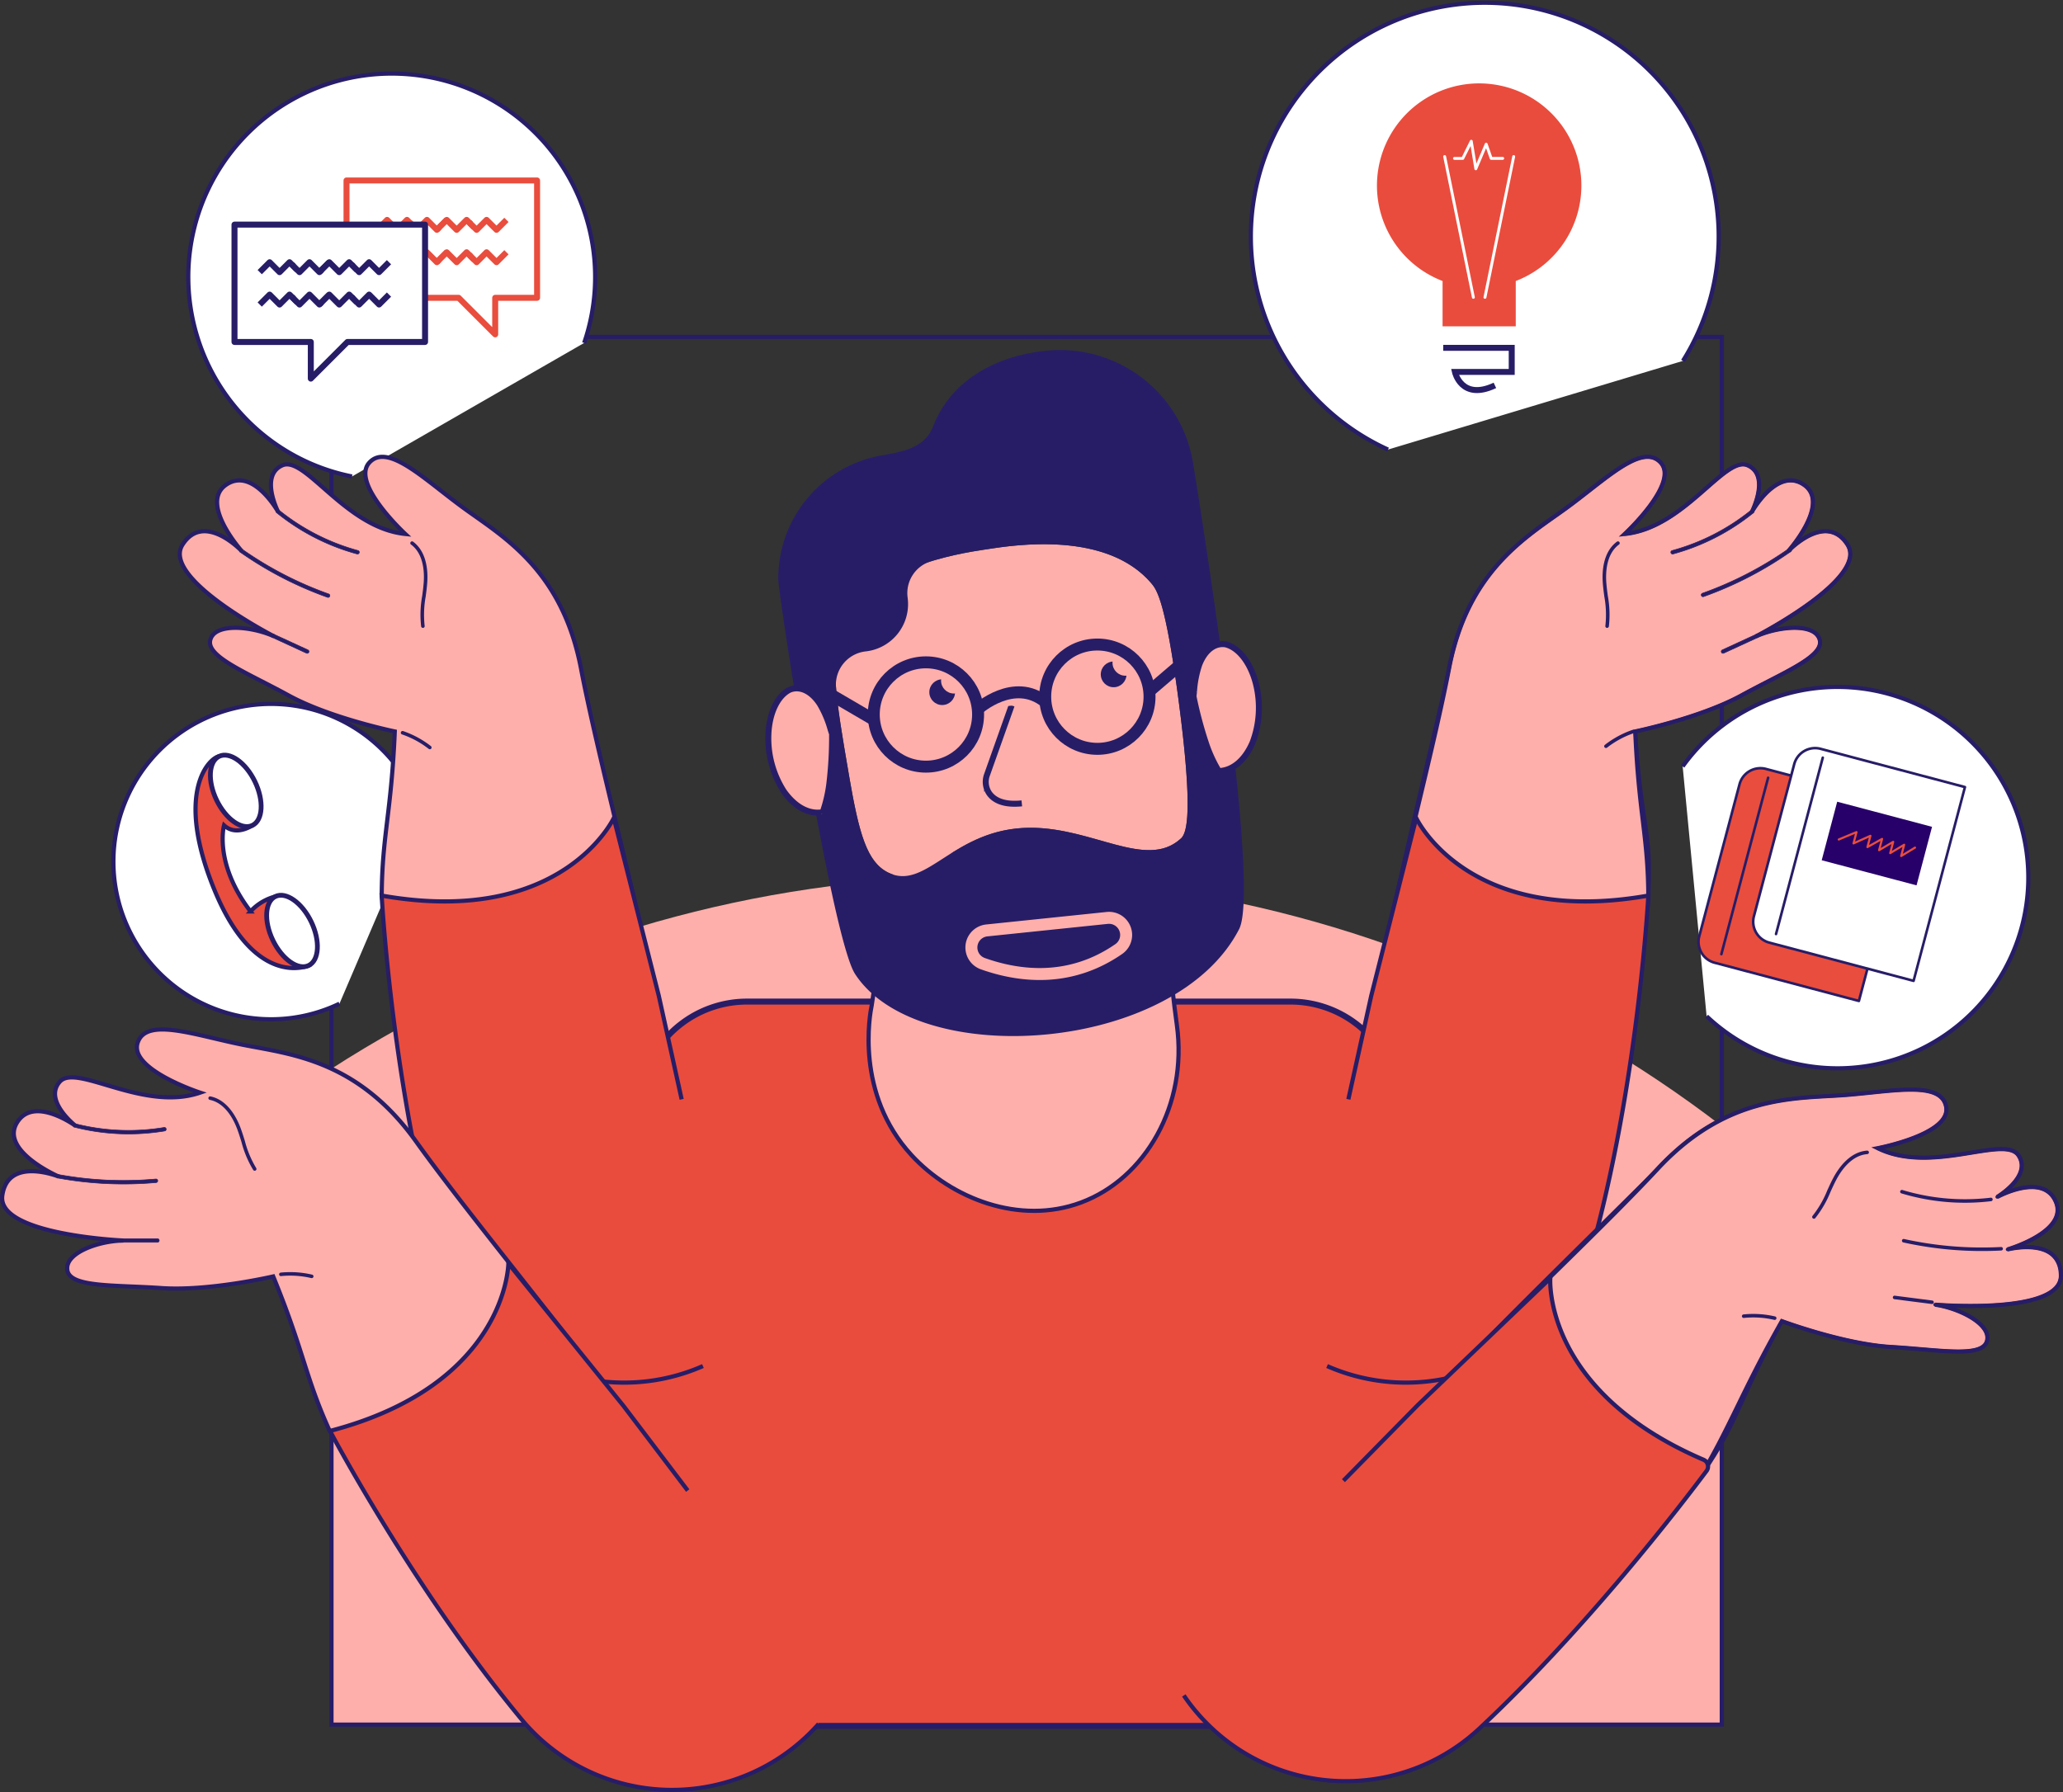 <svg xmlns="http://www.w3.org/2000/svg" xmlns:xlink="http://www.w3.org/1999/xlink" width="403.926" height="350.957" viewBox="0 0 403.926 350.957">
  <rect x="0" y="0" width="403.926" height="350.957" fill="#333333" stroke="none"/>
  <defs>
    <clipPath id="clip-path">
      <rect id="Rectangle_114" data-name="Rectangle 114" width="272.585" height="271.763" fill="none"/>
    </clipPath>
  </defs>
  <g id="interim" transform="translate(202.144 175.525)">
    <g id="Group_1634" data-name="Group 1634" transform="translate(-201.732 -175)">
      <g id="Group_1628" data-name="Group 1628" transform="translate(64.488 65.449)">
        <g id="Group_1627" data-name="Group 1627" clip-path="url(#clip-path)">
          <circle id="Ellipse_47" data-name="Ellipse 47" cx="236.474" cy="236.474" r="236.474" transform="translate(-108.347 105.597)" fill="#ffafab"/>
        </g>
      </g>
      <path id="Path_13882" data-name="Path 13882" d="M371.012,431.153h58.271V159.39H157.064V431.153H229.69" transform="translate(-92.576 -93.941)" fill="none" stroke="#271d67" stroke-miterlimit="10" stroke-width="0.82"/>
      <path id="Path_13883" data-name="Path 13883" d="M285.075,474.419H391.469a21.215,21.215,0,0,1,20.013,14.174l29.189,82.961A33.572,33.572,0,0,1,409,616.268H270.142a33.572,33.572,0,0,1-31.969-43.82l26.7-83.29A21.215,21.215,0,0,1,285.075,474.419Z" transform="translate(-139.216 -278.802)" fill="#e94c3d" stroke="#271d67" stroke-miterlimit="10" stroke-width="1.171"/>
      <g id="Group_1629" data-name="Group 1629" transform="translate(259.425 88.576)">
        <path id="Path_10441" data-name="Path 10441" d="M692.023,226.357c7.7-5.579,14.994-13.007,18.625-8.959s-7.063,13.943-7.063,13.943c11.748-1.2,19.58-15.413,24.07-13.437s.812,9.123.812,9.123,4.978-8.943,10.226-5.3-3.065,12.945-3.065,12.945,7.354-7.8,11.572-1.233-17.84,17.915-17.84,17.915c4.4-1.956,11.464-2.624,12.394.693s-7.1,6.413-15.274,10.893-20.836,7.078-20.836,7.078c.693,16.15,2.48,20.3,2.561,32.141.036,5.661-4.828,20.523-10.4,21.544q-1.633.3-3.273.518a92.761,92.761,0,0,1-28.37-.847l-.111-.019a11.074,11.074,0,0,1-8.992-12.821c.025-.14.052-.279.082-.417,3.135-14.53,9.253-37.9,12.039-52.416C672.876,238.447,684.324,231.938,692.023,226.357Z" transform="translate(-645.305 -215.877)" fill="#ffafab" stroke="#271d67" stroke-miterlimit="10" stroke-width="0.82"/>
        <path id="Path_10442" data-name="Path 10442" d="M709.2,317.394c-.187-.012,1.045-13.876,1.05-14.064.489-13.231-1.29-14.178-2.675-33.81a.346.346,0,0,1,.276-.363c.126-.026,12.707-2.64,20.74-7.043,1.748-.959,3.47-1.844,5.136-2.7,5.7-2.931,10.625-5.462,9.972-7.8a2.391,2.391,0,0,0-1.4-1.5c-2.488-1.175-7.307-.392-10.522,1.038a.345.345,0,0,1-.3-.623c.163-.08,16.351-8.475,18.048-14.792a3.12,3.12,0,0,0-.342-2.627,4.787,4.787,0,0,0-3.588-2.452c-3.558-.333-7.4,3.695-7.441,3.735a.346.346,0,0,1-.509-.464c.052-.058,5.161-5.831,4.684-9.866a3.469,3.469,0,0,0-1.558-2.563,4.081,4.081,0,0,0-3.36-.7c-3.509.814-6.342,5.835-6.366,5.884a.345.345,0,0,1-.609-.326c.02-.041,2.079-4.1,1.131-6.773a3.1,3.1,0,0,0-1.774-1.875c-1.8-.79-4.4,1.487-7.691,4.375-4.272,3.75-9.589,8.416-16.205,9.089a.345.345,0,0,1-.27-.6c.1-.1,10.4-9.709,7.04-13.459-2.687-2.994-7.74.953-13.591,5.524-1.486,1.156-3.023,2.361-4.575,3.485-.662.481-1.352.967-2.064,1.469-7.7,5.434-17.289,12.2-20.639,29.655-.235,1.222-1.844,8.057-3.708,15.971-2.762,11.728-6.2,26.322-6.626,28.881a.346.346,0,1,1-.682-.114c.431-2.581,3.871-17.192,6.635-28.925,1.861-7.906,3.469-14.734,3.7-15.942,3.406-17.742,13.531-24.885,20.926-30.1.709-.5,1.4-.985,2.056-1.464,1.542-1.117,3.074-2.313,4.559-3.47,6.125-4.784,11.413-8.914,14.53-5.44,3.255,3.628-3.88,11.269-6.319,13.689,5.931-1.007,10.815-5.3,14.784-8.781,3.474-3.049,6.219-5.458,8.425-4.488a3.808,3.808,0,0,1,2.148,2.278,7.934,7.934,0,0,1-.123,4.58c1.231-1.535,3.059-3.32,5.159-3.808a4.748,4.748,0,0,1,3.911.805,4.181,4.181,0,0,1,1.85,3.051c.3,2.588-1.4,5.7-2.869,7.842a8.829,8.829,0,0,1,5.512-1.849,5.436,5.436,0,0,1,4.107,2.767,3.826,3.826,0,0,1,.428,3.181c-1.3,4.852-10.248,10.6-15.178,13.451,2.769-.635,5.742-.743,7.578.122a3.052,3.052,0,0,1,1.77,1.943c.809,2.877-4.1,5.4-10.322,8.6-1.661.854-3.38,1.737-5.12,2.691-7.431,4.073-18.67,6.625-20.637,7.05,1.37,19.507,3.095,18.174,2.608,31.361a10.681,10.681,0,0,1-.309,2.556h0Z" transform="translate(-647.582 -215.361)" fill="#271d67"/>
        <path id="Path_10443" data-name="Path 10443" d="M815.961,303.985a.345.345,0,0,1-.128-.659l6.7-3.085a.346.346,0,0,1,.289.629h0l-6.7,3.085A.338.338,0,0,1,815.961,303.985Z" transform="translate(-738.452 -265.151)" fill="#271d67" stroke="#271d67" stroke-miterlimit="10" stroke-width="0.117"/>
        <path id="Path_10444" data-name="Path 10444" d="M806.476,269.056a.346.346,0,0,1-.1-.671,70.751,70.751,0,0,0,16.92-8.751.345.345,0,1,1,.4.565,71.443,71.443,0,0,1-17.086,8.836A.343.343,0,0,1,806.476,269.056Z" transform="translate(-732.886 -241.304)" fill="#271d67" stroke="#271d67" stroke-miterlimit="10" stroke-width="0.117"/>
        <path id="Path_10445" data-name="Path 10445" d="M792.071,249.993a.345.345,0,0,1-.074-.678,42.373,42.373,0,0,0,15.453-7.908.345.345,0,1,1,.435.536h0a43.064,43.064,0,0,1-15.707,8.039A.352.352,0,0,1,792.071,249.993Z" transform="translate(-724.433 -230.599)" fill="#271d67" stroke="#271d67" stroke-miterlimit="10" stroke-width="0.117"/>
        <path id="Path_10446" data-name="Path 10446" d="M760.257,273.257l-.04,0a.346.346,0,0,1-.285-.4h0a19.856,19.856,0,0,0-.205-5.739c-.116-.876-.236-1.781-.3-2.677-.159-2.13,0-6.008,2.75-8.05a.346.346,0,1,1,.412.555h0c-2.488,1.845-2.617,5.456-2.47,7.445.063.875.182,1.771.3,2.637a20.4,20.4,0,0,1,.2,5.94A.346.346,0,0,1,760.257,273.257Z" transform="translate(-705.446 -239.399)" fill="#271d67"/>
        <path id="Path_10447" data-name="Path 10447" d="M760.495,349.153a.346.346,0,0,1-.2-.618,18.711,18.711,0,0,1,5.434-2.943.346.346,0,0,1,.224.654,18.023,18.023,0,0,0-5.23,2.835A.345.345,0,0,1,760.495,349.153Z" transform="translate(-705.905 -291.77)" fill="#271d67"/>
        <path id="Path_10554" data-name="Path 10554" d="M628.845,494.74a38.335,38.335,0,0,0,52.5-25.29c8.559-32.213,10.4-66.844,10.4-66.844-35.4,6.264-45.445-15.188-45.445-15.188l-8.81,34.808-4.48,20.28" transform="translate(-628.845 -316.325)" fill="#e94c3d" stroke="#271d67" stroke-miterlimit="10" stroke-width="0.82"/>
      </g>
      <g id="Group_1630" data-name="Group 1630" transform="translate(231.371 212.518)">
        <path id="Path_10441-2" data-name="Path 10441" d="M762.926,517.264c9.486-.641,19.611-3.065,20.541,2.293s-13.386,8.068-13.386,8.068c10.591,5.222,24.775-2.67,27.531,1.388s-4.154,8.162-4.154,8.162,8.965-4.937,11.479.936-9.468,9.344-9.468,9.344,10.375-2.711,10.462,5.1-24.628,5.714-24.628,5.714c4.765.676,11.109,3.86,10.136,7.166s-9.422,1.666-18.726,1.124S751.3,561.5,751.3,561.5c-7.984,14.055-10.37,21.385-16.586,31.462-2.974,4.817-13.288,11.967-18.549,9.877q-1.541-.615-3.049-1.3a92.756,92.756,0,0,1-23.594-15.776l-.083-.075a11.073,11.073,0,0,1-.815-15.638q.142-.158.291-.31c10.37-10.65,27.96-27.213,38.025-38.033C740.282,517.348,753.439,517.908,762.926,517.264Z" transform="translate(-634.196 -515.814)" fill="#ffafab" stroke="#271d67" stroke-miterlimit="10" stroke-width="0.82"/>
        <path id="Path_10442-2" data-name="Path 10442" d="M738.663,602.273c-.152-.109,8.251-11.205,8.354-11.362,7.437-10.955,6.432-12.7,15.678-30.074a.346.346,0,0,1,.426-.162c.121.045,12.171,4.508,21.315,5.039,1.99.116,3.92.28,5.785.438,6.39.543,11.9,1.01,12.59-1.315a2.393,2.393,0,0,0-.387-2.018c-1.485-2.316-5.985-4.21-9.469-4.705a.346.346,0,0,1,.078-.687c.18.019,18.355,1.5,23.147-2.957a3.119,3.119,0,0,0,1.1-2.408,4.787,4.787,0,0,0-1.74-3.983c-2.839-2.17-8.235-.8-8.289-.784a.346.346,0,0,1-.185-.664c.075-.021,7.469-2.2,9.206-5.876a3.469,3.469,0,0,0,.04-3,4.082,4.082,0,0,0-2.476-2.378c-3.406-1.173-8.472,1.58-8.519,1.608a.346.346,0,0,1-.343-.6c.039-.024,3.938-2.37,4.554-5.14a3.1,3.1,0,0,0-.508-2.53c-1.11-1.628-4.52-1.076-8.841-.374-5.611.911-12.594,2.044-18.558-.9a.345.345,0,0,1,.088-.65c.139-.027,13.971-2.706,13.11-7.67-.688-3.963-7.066-3.3-14.45-2.532-1.873.191-3.816.4-5.728.526-.816.055-1.659.1-2.529.149-9.413.517-21.127,1.161-33.232,14.178-.848.911-5.84,5.85-11.62,11.568-8.565,8.473-19.227,19.017-20.944,20.96a.346.346,0,1,1-.517-.459c1.735-1.958,12.406-12.516,20.976-20.992,5.774-5.712,10.761-10.646,11.6-11.547,12.3-13.228,24.675-13.908,33.71-14.4.866-.047,1.706-.094,2.52-.149,1.9-.128,3.833-.329,5.705-.522,7.73-.8,14.4-1.5,15.2,3.1.833,4.8-9.27,7.492-12.621,8.248,5.561,2.294,11.977,1.251,17.19.4,4.563-.74,8.168-1.326,9.522.668a3.807,3.807,0,0,1,.612,3.07,7.934,7.934,0,0,1-2.535,3.816c1.858-.647,4.355-1.19,6.394-.489a4.747,4.747,0,0,1,2.887,2.758,4.179,4.179,0,0,1-.051,3.567c-1.115,2.355-4.208,4.087-6.594,5.124a8.832,8.832,0,0,1,5.653,1.359,5.437,5.437,0,0,1,2.012,4.525,3.827,3.827,0,0,1-1.326,2.923c-3.681,3.42-14.312,3.546-20,3.344,2.684.931,5.261,2.418,6.358,4.125a3.054,3.054,0,0,1,.469,2.586c-.842,2.867-6.344,2.4-13.311,1.808-1.862-.158-3.786-.321-5.768-.437-8.46-.493-19.34-4.3-21.232-4.979-9.193,17.26-8.164,18.954-15.575,29.872a.346.346,0,0,1-.48.093h0Z" transform="translate(-645.899 -515.323)" fill="#271d67"/>
        <path id="Path_10443-2" data-name="Path 10443" d="M897.076,614.434a.345.345,0,0,1,.242-.626l7.316.941a.346.346,0,1,1-.089.686h0l-7.315-.941A.339.339,0,0,1,897.076,614.434Z" transform="translate(-758.103 -573.113)" fill="#271d67"/>
        <path id="Path_10444-2" data-name="Path 10444" d="M901.389,587.553a.345.345,0,0,1,.272-.621,70.758,70.758,0,0,0,18.985,1.564.345.345,0,1,1,.037.69,71.454,71.454,0,0,1-19.17-1.58A.328.328,0,0,1,901.389,587.553Z" transform="translate(-760.633 -557.338)" fill="#271d67"/>
        <path id="Path_10445-2" data-name="Path 10445" d="M900.545,564.314a.345.345,0,0,1,.3-.614,42.365,42.365,0,0,0,17.294,1.5.346.346,0,0,1,.084.686h0a43.056,43.056,0,0,1-17.579-1.524A.356.356,0,0,1,900.545,564.314Z" transform="translate(-760.138 -543.701)" fill="#271d67"/>
        <path id="Path_10446-2" data-name="Path 10446" d="M858.853,558.326l-.032-.023a.345.345,0,0,1-.031-.488h0a19.854,19.854,0,0,0,2.872-4.972c.367-.8.745-1.635,1.166-2.429,1-1.89,3.185-5.094,6.6-5.362a.346.346,0,1,1,.054.689h0c-3.088.243-5.114,3.235-6.045,5-.41.775-.785,1.6-1.147,2.392a20.4,20.4,0,0,1-2.981,5.142A.346.346,0,0,1,858.853,558.326Z" transform="translate(-735.673 -532.767)" fill="#271d67"/>
        <path id="Path_10447-2" data-name="Path 10447" d="M825.563,623.176a.345.345,0,0,1,.162-.627,18.72,18.72,0,0,1,6.168.39.346.346,0,1,1-.157.673,18.022,18.022,0,0,0-5.937-.374A.342.342,0,0,1,825.563,623.176Z" transform="translate(-716.139 -578.186)" fill="#271d67"/>
        <path id="Path_10554-2" data-name="Path 10554" d="M560.948,687.256a38.335,38.335,0,0,0,57.92,6.433c21.1-19.721,39.821-44.225,44.442-50.414a1.431,1.431,0,0,0-.59-2.171c-31.589-13.552-30.015-35.54-30.015-35.54l-25.942,24.824L592.2,645.2" transform="translate(-560.948 -568.277)" fill="#e94c3d" stroke="#271d67" stroke-miterlimit="10" stroke-width="0.82"/>
      </g>
      <path id="Path_13884" data-name="Path 13884" d="M470.422,422.471c.289,4.893.858,9.763,1.521,14.619,2.125,15.558-6.132,29.988-18.773,34.7-12.032,4.486-25.4-.811-33.185-9.269-11.1-12.065-8.147-27.648-7.8-29.334l4.5-30.306h51.8Z" transform="translate(-241.923 -236.825)" fill="#ffafab" stroke="#271d67" stroke-miterlimit="10" stroke-width="0.82"/>
      <path id="Path_13885" data-name="Path 13885" d="M397.6,273.518c-3.149,5.936-1.8,13.819.911,29.584,1.937,11.281,3.487,16.812,7.659,18.859,7.515,3.688,12.726-8.729,27.784-8.783,12.25-.044,22.633,8.125,29.324,2.261.146-.128.253-.225.3-.271,1.01-1.1,2.349-4.9-.575-27.02-2.538-19.207-4.236-21.563-5.32-22.836-8.764-10.288-26.619-7.536-32.142-6.685C418.62,259.692,403.712,261.989,397.6,273.518Z" transform="translate(-232.654 -151.6)" fill="#ffafab"/>
      <path id="Path_13886" data-name="Path 13886" d="M450.006,187.71a26.374,26.374,0,0,0-28.117-22.019c-10.712.89-19.392,6.112-22.736,14.771-1.537,3.981-5.144,4.879-9.341,5.65q-.245.045-.512.088a24.427,24.427,0,0,0-20.5,24.252c.035,3.479,10.462,70.3,15.025,77.334,12.281,18.942,62.677,15.582,75.2-8.767C463.538,270.25,450.222,189.064,450.006,187.71Zm-2.266,73.444c-.042.046-.149.143-.3.271-6.691,5.864-17.074-2.3-29.324-2.261-15.057.054-20.268,12.471-27.784,8.783-4.172-2.047-5.722-7.578-7.659-18.859-1.255-7.309-2.218-12.922-2.577-17.433a6.568,6.568,0,0,1,5.821-7.03l.124-.015a9.318,9.318,0,0,0,8.112-10.26c-.01-.1-.022-.2-.036-.3a6.516,6.516,0,0,1,4.526-7.057,73.576,73.576,0,0,1,11.053-2.382c5.523-.851,23.378-3.6,32.142,6.685,1.084,1.273,2.782,3.629,5.32,22.836C450.088,256.256,448.75,260.05,447.74,261.154Z" transform="translate(-216.825 -97.585)" fill="#271d67"/>
      <path id="Path_13887" data-name="Path 13887" d="M376.528,334.794c-.083-.251-.163-.5-.244-.75a20.639,20.639,0,0,0-2.118-5.019c-1.632-2.523-3.861-3.585-5.869-2.8-2.382,1.151-4.01,4.509-4.2,8.665a19.309,19.309,0,0,0,3.012,11.236c1.955,2.779,4.42,4.281,6.853,4.176l.038.122c.03.1.058.185.087.285a.341.341,0,0,0,.212.255.157.157,0,0,0,.05,0,.228.228,0,0,0,.168-.164,27.26,27.26,0,0,0,1.514-6.209,78.109,78.109,0,0,0,.531-9.589A.683.683,0,0,0,376.528,334.794Z" transform="translate(-214.057 -191.692)" fill="#ffafab" stroke="#271d67" stroke-miterlimit="10" stroke-width="1.171"/>
      <path id="Path_13888" data-name="Path 13888" d="M565.563,315.136c.029-.262.057-.522.085-.785A20.626,20.626,0,0,1,566.689,309c1.078-2.8,3.041-4.3,5.169-3.945,2.567.637,4.851,3.589,5.893,7.616a19.309,19.309,0,0,1-.638,11.614c-1.342,3.122-3.446,5.1-5.849,5.5l-.012.127c-.009.1-.019.193-.026.3a.34.34,0,0,1-.156.293.155.155,0,0,1-.048.013.227.227,0,0,1-.2-.126,27.27,27.27,0,0,1-2.758-5.765,78.129,78.129,0,0,1-2.491-9.275A.676.676,0,0,1,565.563,315.136Z" transform="translate(-332.283 -179.39)" fill="#ffafab" stroke="#271d67" stroke-miterlimit="10" stroke-width="1.171"/>
      <ellipse id="Ellipse_48" data-name="Ellipse 48" cx="2.52" cy="2.52" rx="2.52" ry="2.52" transform="translate(181.546 132.504)" fill="#271d67"/>
      <ellipse id="Ellipse_49" data-name="Ellipse 49" cx="2.52" cy="2.52" rx="2.52" ry="2.52" transform="translate(215.114 129.017)" fill="#271d67"/>
      <ellipse id="Ellipse_50" data-name="Ellipse 50" cx="2.52" cy="2.52" rx="2.52" ry="2.52" transform="translate(183.845 130.248)" fill="#ffafab"/>
      <ellipse id="Ellipse_51" data-name="Ellipse 51" cx="2.52" cy="2.52" rx="2.52" ry="2.52" transform="translate(217.412 126.761)" fill="#ffafab"/>
      <path id="Path_13889" data-name="Path 13889" d="M489.186,440.807c-9.585,6.652-19.532,5.43-26.677,2.881a3.359,3.359,0,0,1,.794-6.5l23.581-2.449A3.356,3.356,0,0,1,489.186,440.807Z" transform="translate(-270.509 -255.505)" fill="#271d67" stroke="#ffafab" stroke-linecap="round" stroke-miterlimit="10" stroke-width="2.343"/>
      <path id="Path_13890" data-name="Path 13890" d="M472.171,334.074l-4.82,13.573a4,4,0,0,0,.413,3.6c.856,1.242,2.649,2.387,6.4,2" transform="translate(-274.509 -196.447)" fill="#ffafab" stroke="#271d67" stroke-miterlimit="10" stroke-width="1.171"/>
      <path id="Path_13891" data-name="Path 13891" d="M463.339,331.129s7.1-6.372,13.251-1.376" transform="translate(-272.3 -192.789)" fill="#ffafab" stroke="#271d67" stroke-miterlimit="10" stroke-width="2.343"/>
      <line id="Line_11" data-name="Line 11" y1="6.734" x2="7.866" transform="translate(224.607 128.119)" fill="#ffafab" stroke="#271d67" stroke-miterlimit="10" stroke-width="2.343"/>
      <line id="Line_12" data-name="Line 12" x1="11.279" y1="6.593" transform="translate(159.443 133.858)" fill="#ffafab" stroke="#271d67" stroke-miterlimit="10" stroke-width="2.343"/>
      <ellipse id="Ellipse_52" data-name="Ellipse 52" cx="10.213" cy="10.213" rx="10.213" ry="10.213" transform="translate(170.667 129.182)" fill="none" stroke="#271d67" stroke-miterlimit="10" stroke-width="2.343"/>
      <ellipse id="Ellipse_53" data-name="Ellipse 53" cx="10.213" cy="10.213" rx="10.213" ry="10.213" transform="translate(204.235 125.695)" fill="none" stroke="#271d67" stroke-miterlimit="10" stroke-width="2.343"/>
      <path id="Path_13892" data-name="Path 13892" d="M797.336,340.844a37.345,37.345,0,1,1,4.69,48.937" transform="translate(-468.291 -191.288)" fill="#fff" stroke="#271d67" stroke-miterlimit="10" stroke-width="0.82"/>
      <path id="Path_13893" data-name="Path 13893" d="M97.981,392.039a30.878,30.878,0,1,1,15.991-37.371" transform="translate(-31.933 -196.006)" fill="#fff" stroke="#271d67" stroke-miterlimit="10" stroke-width="0.82"/>
      <path id="Path_13894" data-name="Path 13894" d="M619.558,88.507A45.8,45.8,0,1,1,677.3,71.14" transform="translate(-348.2 -0.992)" fill="#fff" stroke="#271d67" stroke-miterlimit="10" stroke-width="0.82"/>
      <path id="Path_13895" data-name="Path 13895" d="M121.267,113.486a39.831,39.831,0,1,1,45.451-26.148" transform="translate(-52.754 -20.703)" fill="#fff" stroke="#271d67" stroke-miterlimit="10" stroke-width="0.82"/>
      <g id="Group_1631" data-name="Group 1631" transform="translate(34.789 88.939)">
        <path id="Path_10441-3" data-name="Path 10441" d="M140.9,226.357c-7.7-5.579-14.994-13.007-18.626-8.959s7.063,13.943,7.063,13.943c-11.748-1.2-19.579-15.413-24.069-13.437s-.812,9.123-.812,9.123-4.978-8.943-10.226-5.3S97.3,234.671,97.3,234.671s-7.354-7.8-11.572-1.233,17.84,17.915,17.84,17.915c-4.4-1.956-11.464-2.624-12.394.693s7.1,6.413,15.274,10.893,20.836,7.078,20.836,7.078c-.693,16.15-2.48,20.3-2.561,32.141,1.329,7.494,4.828,20.523,10.4,21.544q1.633.3,3.273.518a92.763,92.763,0,0,0,28.37-.847l.11-.019a11.073,11.073,0,0,0,8.991-12.821q-.037-.209-.081-.417c-3.136-14.53-9.253-37.9-12.04-52.416C160.047,238.447,148.6,231.938,140.9,226.357Z" transform="translate(-85.188 -216.239)" fill="#ffafab" stroke="#271d67" stroke-miterlimit="10" stroke-width="0.82"/>
        <path id="Path_10443-3" data-name="Path 10443" d="M135.56,303.985a.345.345,0,0,0,.128-.659l-6.7-3.085a.346.346,0,0,0-.289.629h0l6.7,3.085A.338.338,0,0,0,135.56,303.985Z" transform="translate(-110.602 -265.513)" fill="#271d67" stroke="#271d67" stroke-miterlimit="10" stroke-width="0.117"/>
        <path id="Path_10444-3" data-name="Path 10444" d="M130.844,269.387a.346.346,0,0,0,.1-.671,70.753,70.753,0,0,1-16.92-8.751.346.346,0,1,0-.4.565,71.452,71.452,0,0,0,17.086,8.836A.347.347,0,0,0,130.844,269.387Z" transform="translate(-101.789 -241.861)" fill="#271d67" stroke="#271d67" stroke-miterlimit="10" stroke-width="0.117"/>
        <path id="Path_10445-3" data-name="Path 10445" d="M146.812,249.99a.346.346,0,0,0,.074-.679,42.368,42.368,0,0,1-15.453-7.908.346.346,0,0,0-.436.537h0a43.056,43.056,0,0,0,15.707,8.039A.35.35,0,0,0,146.812,249.99Z" transform="translate(-111.994 -230.96)" fill="#271d67" stroke="#271d67" stroke-miterlimit="10" stroke-width="0.117"/>
        <path id="Path_10446-3" data-name="Path 10446" d="M196.925,273.257l.039,0a.345.345,0,0,0,.285-.4h0a19.87,19.87,0,0,1,.205-5.739c.116-.876.236-1.781.3-2.677.159-2.13,0-6.008-2.75-8.05a.346.346,0,1,0-.412.555h0c2.488,1.845,2.617,5.456,2.47,7.445-.063.875-.182,1.771-.3,2.637a20.391,20.391,0,0,0-.2,5.94A.346.346,0,0,0,196.925,273.257Z" transform="translate(-149.306 -239.762)" fill="#271d67"/>
        <path id="Path_10447-3" data-name="Path 10447" d="M195.6,349.747a.345.345,0,0,0,.2-.618,18.714,18.714,0,0,0-5.434-2.943.345.345,0,1,0-.224.653,18.015,18.015,0,0,1,5.23,2.835A.342.342,0,0,0,195.6,349.747Z" transform="translate(-146.634 -292.482)" fill="#271d67"/>
        <path id="Path_10554-3" data-name="Path 10554" d="M243.759,494.74a38.335,38.335,0,0,1-52.5-25.29c-8.559-32.213-10.4-66.844-10.4-66.844,35.4,6.264,45.445-15.188,45.445-15.188l8.81,34.808,4.48,20.28" transform="translate(-141.329 -316.688)" fill="#e94c3d" stroke="#271d67" stroke-miterlimit="10" stroke-width="0.82"/>
      </g>
      <g id="Group_1632" data-name="Group 1632" transform="translate(0 201.079)">
        <path id="Path_10441-4" data-name="Path 10441" d="M48.18,490.644c-9.326-1.846-19.06-5.542-20.665-.346s12.248,9.71,12.248,9.71c-11.17,3.829-24.232-5.809-27.483-2.135s3.079,8.625,3.079,8.625-8.262-6.04-11.5-.536,8.2,10.475,8.2,10.475-9.945-4.012-11.027,3.721,23.7,8.809,23.7,8.809c-4.812.063-11.51,2.412-10.967,5.814s9.133,2.854,18.43,3.5S54.073,536,54.073,536c6.126,14.959,6.163,19.436,11.043,30.224,2.406,3.239,13.047,16.662,18.532,15.26q1.608-.413,3.189-.9a92.766,92.766,0,0,0,25.414-12.638l.092-.064a11.073,11.073,0,0,0,2.8-15.407q-.121-.175-.249-.345c-8.927-11.886-24.261-30.556-32.863-42.572C70.628,493.615,57.508,492.492,48.18,490.644Z" transform="translate(-0.992 -487.637)" fill="#ffafab" stroke="#271d67" stroke-miterlimit="10" stroke-width="0.82"/>
        <path id="Path_10443-4" data-name="Path 10443" d="M63.8,587.463a.346.346,0,0,0-.16-.653H56.268a.346.346,0,1,0,0,.692h7.376A.346.346,0,0,0,63.8,587.463Z" transform="translate(-33.225 -545.833)" fill="#271d67" stroke="#271d67" stroke-miterlimit="10" stroke-width="0.117"/>
        <path id="Path_10444-4" data-name="Path 10444" d="M46.413,557.924a.346.346,0,0,0-.191-.651,70.756,70.756,0,0,1-19.029-.87.345.345,0,1,0-.124.68,71.454,71.454,0,0,0,19.215.878A.335.335,0,0,0,46.413,557.924Z" transform="translate(-16.128 -527.986)" fill="#271d67" stroke="#271d67" stroke-miterlimit="10" stroke-width="0.117"/>
        <path id="Path_10445-4" data-name="Path 10445" d="M52.729,533.7a.345.345,0,0,0-.217-.647,42.37,42.37,0,0,1-17.344-.718.345.345,0,1,0-.171.669h0a43.056,43.056,0,0,0,17.63.731A.348.348,0,0,0,52.729,533.7Z" transform="translate(-20.794 -513.861)" fill="#271d67" stroke="#271d67" stroke-miterlimit="10" stroke-width="0.117"/>
        <path id="Path_10446-4" data-name="Path 10446" d="M107.986,533.873l.035-.018a.345.345,0,0,0,.093-.479h0a19.86,19.86,0,0,1-2.214-5.3c-.261-.844-.531-1.717-.847-2.558-.746-2-2.509-5.459-5.865-6.161a.346.346,0,1,0-.141.677h0c3.032.635,4.66,3.861,5.358,5.729.308.821.575,1.685.833,2.519a20.4,20.4,0,0,0,2.3,5.48A.345.345,0,0,0,107.986,533.873Z" transform="translate(-58.37 -506.247)" fill="#271d67"/>
        <path id="Path_10447-4" data-name="Path 10447" d="M138.78,603.771a.346.346,0,0,0-.081-.643,18.707,18.707,0,0,0-6.167-.4.346.346,0,0,0,.069.688,18.015,18.015,0,0,1,5.936.387A.342.342,0,0,0,138.78,603.771Z" transform="translate(-77.998 -555.117)" fill="#271d67"/>
        <path id="Path_10554-4" data-name="Path 10554" d="M252.043,688.7a38.336,38.336,0,0,1-58.268-1.007c-21.249-25.678-37.406-56.364-37.406-56.364,34.77-9.119,34.924-32.806,34.924-32.806l22.563,27.93L226.409,643" transform="translate(-92.168 -552.707)" fill="#e94c3d" stroke="#271d67" stroke-miterlimit="10" stroke-width="0.82"/>
      </g>
      <path id="Path_13896" data-name="Path 13896" d="M683.873,164.582h13.414V169.3H686.164s1.26,5.736,7.83,2.634" transform="translate(-401.711 -96.988)" fill="none" stroke="#271d67" stroke-miterlimit="10" stroke-width="1.171"/>
      <path id="Path_10578" data-name="Path 10578" d="M692.5,59.258a20.013,20.013,0,1,0-27.179,18.688v8.877h14.33V77.947A20.018,20.018,0,0,0,692.5,59.258Z" transform="translate(-383.284 -23.441)" fill="#e94c3d"/>
      <path id="Path_10580" data-name="Path 10580" d="M689.773,101.37a.283.283,0,0,1-.273-.226l-5.622-27.56a.283.283,0,1,1,.555-.113l5.622,27.563a.283.283,0,0,1-.223.333.271.271,0,0,1-.054.006Z" transform="translate(-401.711 -43.39)" fill="#fff"/>
      <path id="Path_10581" data-name="Path 10581" d="M703.253,101.365a.3.3,0,0,1-.057-.005.283.283,0,0,1-.221-.333h0L708.6,73.462a.283.283,0,0,1,.555.113l-5.622,27.563A.283.283,0,0,1,703.253,101.365Z" transform="translate(-412.916 -43.385)" fill="#fff"/>
      <path id="Path_10582" data-name="Path 10582" d="M693,71.945h-.033a.283.283,0,0,1-.247-.236l-.741-4.515L690.7,69.759a.282.282,0,0,1-.254.157h-1.621a.283.283,0,0,1,0-.567h1.445l1.585-3.2a.283.283,0,0,1,.533.08l.728,4.415,1.649-3.9a.273.273,0,0,1,.273-.173.284.284,0,0,1,.258.188l.91,2.585h2.057a.283.283,0,0,1,0,.567H696.01a.283.283,0,0,1-.267-.188l-.736-2.085-1.746,4.131A.283.283,0,0,1,693,71.945Z" transform="translate(-404.453 -39.137)" fill="#fff"/>
      <g id="Group_1191" data-name="Group 1191" transform="translate(331.897 145.727)">
        <g id="Group_1188" data-name="Group 1188" transform="translate(0 3.936)">
          <g id="Group_1187" data-name="Group 1187">
            <path id="Rectangle_88" data-name="Rectangle 88" d="M818.05,363.95l28.26,7.488h0l-10.055,37.947h0l-28.26-7.488a4.225,4.225,0,0,1-3-5.167h0l7.89-29.777A4.226,4.226,0,0,1,818.05,363.95Z" transform="translate(-804.598 -363.558)" fill="#e94d3d"/>
            <path id="Path_10470" data-name="Path 10470" d="M835.832,409.276l-28.261-7.489a4.482,4.482,0,0,1-3.182-5.475l7.891-29.781a4.483,4.483,0,0,1,5.475-3.181l28.261,7.488a.252.252,0,0,1,.179.308L836.14,409.094a.251.251,0,0,1-.3.183Zm-18.205-45.439a3.979,3.979,0,0,0-4.86,2.824l-7.89,29.777a3.979,3.979,0,0,0,2.824,4.86l28.017,7.424,9.926-37.46Z" transform="translate(-804.24 -363.202)" fill="#271d67"/>
          </g>
          <path id="Path_10471" data-name="Path 10471" d="M815.26,402.754a.251.251,0,0,1-.179-.307l9.155-34.55a.252.252,0,0,1,.487.129l-9.155,34.55A.252.252,0,0,1,815.26,402.754Z" transform="translate(-810.597 -365.847)" fill="#271d67"/>
          <rect id="Rectangle_89" data-name="Rectangle 89" width="11.854" height="19.202" transform="matrix(0.256, -0.967, 0.967, 0.256, 13.669, 22.213)" fill="#270069"/>
        </g>
        <g id="Group_1190" data-name="Group 1190" transform="translate(10.705)">
          <g id="Group_1189" data-name="Group 1189">
            <path id="Rectangle_90" data-name="Rectangle 90" d="M843.955,354.423l28.26,7.488h0l-10.055,37.947h0L833.9,392.37a4.226,4.226,0,0,1-3-5.167h0l7.89-29.777A4.226,4.226,0,0,1,843.955,354.423Z" transform="translate(-830.504 -354.031)" fill="#fff"/>
            <path id="Path_10472" data-name="Path 10472" d="M861.738,399.75l-28.26-7.488a4.483,4.483,0,0,1-3.182-5.475l7.891-29.779a4.483,4.483,0,0,1,5.475-3.182l28.261,7.489a.252.252,0,0,1,.179.308l-10.055,37.946a.252.252,0,0,1-.3.183Zm-18.2-45.438a3.978,3.978,0,0,0-4.859,2.824l-7.89,29.777a3.979,3.979,0,0,0,2.823,4.86l28.017,7.424,9.926-37.46Z" transform="translate(-830.147 -353.676)" fill="#271d67"/>
          </g>
          <path id="Path_10473" data-name="Path 10473" d="M841.164,393.224a.252.252,0,0,1-.179-.307l9.155-34.55a.252.252,0,0,1,.487.127v0l-9.155,34.55A.251.251,0,0,1,841.164,393.224Z" transform="translate(-836.502 -356.318)" fill="#271d67"/>
          <rect id="Rectangle_91" data-name="Rectangle 91" width="11.854" height="19.202" transform="matrix(0.256, -0.967, 0.967, 0.256, 13.668, 22.212)" fill="#270069"/>
        </g>
      </g>
      <path id="Path_13897" data-name="Path 13897" d="M103.78,371.708s-3.153,2.223-5.55-.014c0,0-2.061,7.39,5.187,16.869a10,10,0,0,1,4.872-2.93l6.51,13.518s-10.425,4.71-18.437-14.78-.822-26.011.909-26.181Z" transform="translate(-54.777 -210.598)" fill="#e94d3d" stroke="#271d67" stroke-miterlimit="10" stroke-width="0.82"/>
      <path id="Path_13898" data-name="Path 13898" d="M871.3,395.543l3.475-1.446-.586,2.212,3.31-1.49-.586,2.212,2.87-1.606-.586,2.212,2.76-1.636-.586,2.212,2.732-1.643-.586,2.212,2.711-1.648" transform="translate(-511.692 -231.668)" fill="none" stroke="#e94d3d" stroke-linecap="round" stroke-linejoin="round" stroke-width="0.413"/>
      <ellipse id="Ellipse_54" data-name="Ellipse 54" cx="4.168" cy="7.502" rx="4.168" ry="7.502" transform="matrix(0.901, -0.434, 0.434, 0.901, 38.738, 149.4)" fill="#fff" stroke="#271d67" stroke-miterlimit="10" stroke-width="0.937"/>
      <ellipse id="Ellipse_55" data-name="Ellipse 55" cx="4.168" cy="7.502" rx="4.168" ry="7.502" transform="matrix(0.901, -0.434, 0.434, 0.901, 49.756, 176.843)" fill="#fff" stroke="#271d67" stroke-miterlimit="10" stroke-width="0.937"/>
      <path id="Path_13899" data-name="Path 13899" d="M201.506,85.252H164.193v22.979h21.956l7.157,7.157v-7.157h8.2Z" transform="translate(-96.759 -50.436)" fill="#fff" stroke="#e94d3d" stroke-linejoin="round" stroke-width="1.171"/>
      <g id="Group_1633" data-name="Group 1633" transform="translate(73.435 42.535)">
        <path id="Path_13900" data-name="Path 13900" d="M178.718,105.881l1.944-1.944,1.944,1.944,1.948-1.948,1.491,1.491" transform="translate(-178.718 -103.933)" fill="#fff" stroke="#e94d3d" stroke-linejoin="round" stroke-width="1.171"/>
        <path id="Path_13901" data-name="Path 13901" d="M201.3,103.933l-1.944,1.944-1.944-1.944-1.948,1.948-1.491-1.491" transform="translate(-187.668 -103.933)" fill="#fff" stroke="#e94d3d" stroke-linejoin="round" stroke-width="1.171"/>
        <path id="Path_13902" data-name="Path 13902" d="M206.985,105.881l1.944-1.944,1.944,1.944,1.948-1.948,1.491,1.491" transform="translate(-195.305 -103.933)" fill="#fff" stroke="#e94d3d" stroke-linejoin="round" stroke-width="1.171"/>
        <path id="Path_13903" data-name="Path 13903" d="M229.565,103.933l-1.944,1.944-1.944-1.944-1.948,1.948-1.491-1.491" transform="translate(-204.255 -103.933)" fill="#fff" stroke="#e94d3d" stroke-linejoin="round" stroke-width="1.171"/>
        <path id="Path_13904" data-name="Path 13904" d="M178.718,121.227l1.944-1.944,1.944,1.944,1.948-1.948,1.491,1.491" transform="translate(-178.718 -112.938)" fill="#fff" stroke="#e94d3d" stroke-linejoin="round" stroke-width="1.171"/>
        <path id="Path_13905" data-name="Path 13905" d="M201.3,119.279l-1.944,1.944-1.944-1.944-1.948,1.948-1.491-1.491" transform="translate(-187.668 -112.938)" fill="#fff" stroke="#e94d3d" stroke-linejoin="round" stroke-width="1.171"/>
        <path id="Path_13906" data-name="Path 13906" d="M206.985,121.227l1.944-1.944,1.944,1.944,1.948-1.948,1.491,1.491" transform="translate(-195.305 -112.938)" fill="#fff" stroke="#e94d3d" stroke-linejoin="round" stroke-width="1.171"/>
        <path id="Path_13907" data-name="Path 13907" d="M229.565,119.279l-1.944,1.944-1.944-1.944-1.948,1.948-1.491-1.491" transform="translate(-204.255 -112.938)" fill="#fff" stroke="#e94d3d" stroke-linejoin="round" stroke-width="1.171"/>
      </g>
      <path id="Path_13908" data-name="Path 13908" d="M148.424,106.18H111.112v22.979h14.941v7.178l7.178-7.178h15.193Z" transform="translate(-65.611 -62.717)" fill="#fff" stroke="#271d67" stroke-linejoin="round" stroke-width="1.171"/>
      <path id="Path_13909" data-name="Path 13909" d="M123.067,125.943,125.011,124l1.944,1.944,1.948-1.948,1.491,1.491" transform="translate(-72.626 -73.171)" fill="#fff" stroke="#271d67" stroke-linejoin="round" stroke-width="1.171"/>
      <path id="Path_13910" data-name="Path 13910" d="M145.647,123.994l-1.944,1.944-1.944-1.944-1.948,1.948-1.491-1.491" transform="translate(-81.576 -73.171)" fill="#fff" stroke="#271d67" stroke-linejoin="round" stroke-width="1.171"/>
      <path id="Path_13911" data-name="Path 13911" d="M151.335,125.943,153.279,124l1.944,1.944,1.948-1.948,1.491,1.491" transform="translate(-89.214 -73.171)" fill="#fff" stroke="#271d67" stroke-linejoin="round" stroke-width="1.171"/>
      <path id="Path_13912" data-name="Path 13912" d="M173.914,123.994l-1.944,1.944-1.944-1.944-1.948,1.948-1.491-1.491" transform="translate(-98.164 -73.171)" fill="#fff" stroke="#271d67" stroke-linejoin="round" stroke-width="1.171"/>
      <path id="Path_13913" data-name="Path 13913" d="M123.067,141.289l1.944-1.944,1.944,1.944,1.948-1.948,1.491,1.491" transform="translate(-72.626 -82.176)" fill="#fff" stroke="#271d67" stroke-linejoin="round" stroke-width="1.171"/>
      <path id="Path_13914" data-name="Path 13914" d="M145.647,139.34l-1.944,1.944-1.944-1.944-1.948,1.948-1.491-1.491" transform="translate(-81.576 -82.176)" fill="#fff" stroke="#271d67" stroke-linejoin="round" stroke-width="1.171"/>
      <path id="Path_13915" data-name="Path 13915" d="M151.335,141.289l1.944-1.944,1.944,1.944,1.948-1.948,1.491,1.491" transform="translate(-89.214 -82.176)" fill="#fff" stroke="#271d67" stroke-linejoin="round" stroke-width="1.171"/>
      <path id="Path_13916" data-name="Path 13916" d="M173.914,139.34l-1.944,1.944-1.944-1.944-1.948,1.948-1.491-1.491" transform="translate(-98.164 -82.176)" fill="#fff" stroke="#271d67" stroke-linejoin="round" stroke-width="1.171"/>
    </g>
  </g>
</svg>
